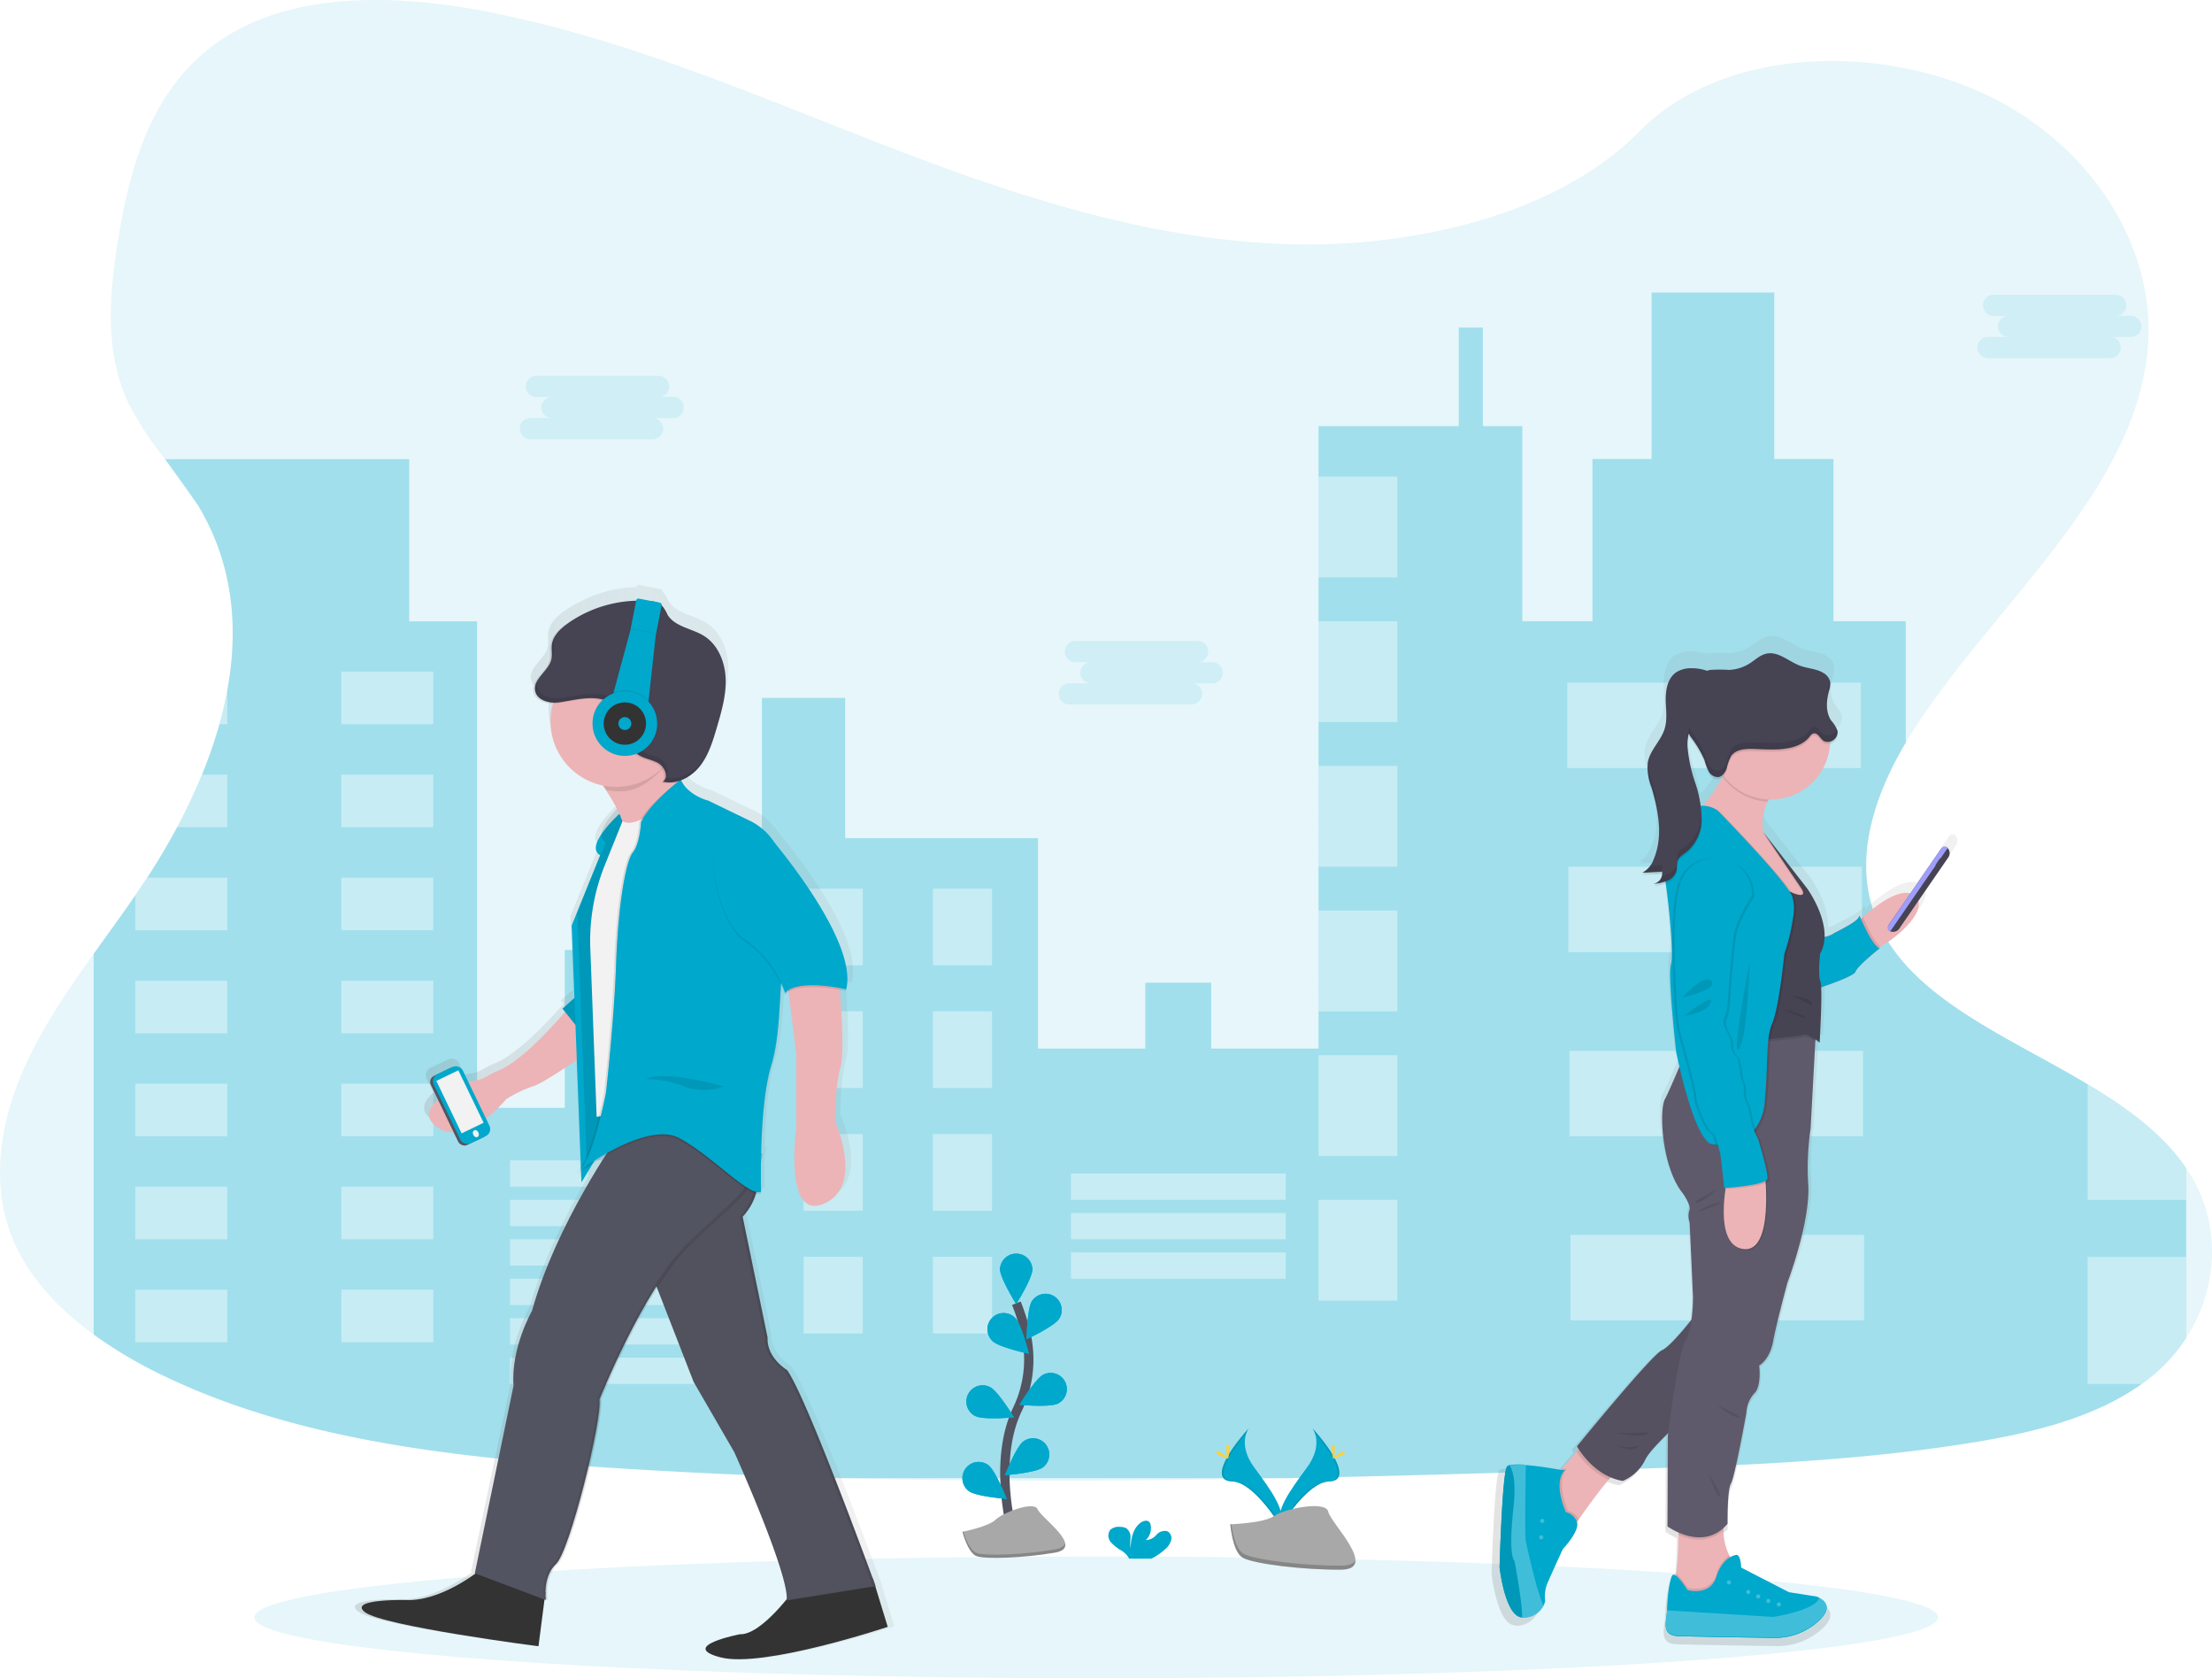<svg id="World_Wide_Opportunity" data-name="World Wide Opportunity" xmlns="http://www.w3.org/2000/svg" xmlns:xlink="http://www.w3.org/1999/xlink" width="474.764" height="360.115" viewBox="0 0 474.764 360.115">
  <defs>
    <linearGradient id="linear-gradient" x1="0.5" y1="1" x2="0.5" gradientUnits="objectBoundingBox">
      <stop offset="0" stop-color="gray" stop-opacity="0.251"/>
      <stop offset="0.54" stop-color="gray" stop-opacity="0.122"/>
      <stop offset="1" stop-color="gray" stop-opacity="0.102"/>
    </linearGradient>
    <linearGradient id="linear-gradient-2" x1="0" y1="0.5" x2="1" y2="0.5" xlink:href="#linear-gradient"/>
    <linearGradient id="linear-gradient-3" x1="0" y1="0.5" x2="1" y2="0.5" xlink:href="#linear-gradient"/>
    <linearGradient id="linear-gradient-4" x1="0" y1="0.506" x2="1" y2="0.506" xlink:href="#linear-gradient"/>
  </defs>
  <ellipse id="Ellipse_6" data-name="Ellipse 6" cx="180.669" cy="13.063" rx="180.669" ry="13.063" transform="translate(54.608 333.99)" fill="#00a8cc" opacity="0.1"/>
  <path id="Path_202" data-name="Path 202" d="M497.886,303.737a35.845,35.845,0,0,1-7.163,8.052c-.764.632-1.558,1.246-2.364,1.82-10.321,7.412-24.14,10.67-37.564,12.78-26.063,4.1-52.671,4.894-79.166,5.676-22.307.665-44.627,1.33-66.943,1.77-31.9.64-63.8.831-95.644,0q-26.113-.686-52.185-2.418c-32.25-2.206-65.331-6.1-93.4-19.715a96.341,96.341,0,0,1-14.671-8.684c-7.624-5.555-13.9-12.278-17.259-20.238-5.4-12.8-2.547-27.177,3.623-39.724,3.739-7.587,8.6-14.691,13.636-21.734,2.983-4.18,6.033-8.335,8.933-12.552.3-.416.6-.86.889-1.292.561-.831,1.118-1.662,1.662-2.493,2.277-3.5,4.433-7.117,6.411-10.8a122.256,122.256,0,0,0,5.339-11.309,98.624,98.624,0,0,0,3.739-10.8c.69-2.472,1.271-4.953,1.72-7.433,2.455-13.507,1.159-27.006-6.112-39.226-.071-.12-.145-.249-.22-.37l-.091-.145a114.463,114.463,0,0,0-6.964-9.731A70.3,70.3,0,0,1,56.3,103.288C51,92.165,52.148,79.659,54.076,67.78c2.572-15.788,7.358-32.823,22.178-42.666,15.394-10.246,37.248-9.726,56.356-6.062,29.69,5.68,57.108,17.592,84.792,28.34s56.668,20.579,87.106,21.63c26.878.935,58.226-6.045,76.063-24.2,17.326-17.629,49.9-18.971,73.378-8.31,22.4,10.159,36.891,31.664,35.8,53.136-1.587,31.273-31.726,55.259-49.708,82.623-.806,1.222-1.591,2.472-2.339,3.739-7.063,11.937-11.413,25.644-6.2,38.071,6.988,16.648,27.738,24.771,45.238,35.229,8.451,5.048,16.162,10.645,21.148,18.024.187.266.357.528.528.789C505.448,279.008,504.916,292.91,497.886,303.737Z" transform="translate(-28.668 -16.652)" fill="#00a8cc" opacity="0.1"/>
  <path id="Path_203" data-name="Path 203" d="M88.548,293.279c2.277-3.5,4.433-7.117,6.411-10.8a122.261,122.261,0,0,0,5.343-11.3,98.624,98.624,0,0,0,3.739-10.8c.69-2.472,1.271-4.953,1.72-7.433,2.456-13.507,1.159-27.006-6.112-39.226-.071-.12-.145-.249-.22-.37l-7.063-9.876H144.78v34.8h14.579v104.39h18.813V308.8h22.573v33.862h18.8V284.811h.939v-30.1h17.866v30.1h41.386v45.146h23.047V315.831H316.91v14.126h23.043V196.4h30.1V175.232h5.173V196.4h8.463v41.856H398.74v-34.8h12.7V167.72H437.77v35.732h12.7v34.8H465.99v26.055c-7.063,11.937-11.413,25.644-6.2,38.071,6.988,16.648,27.738,24.771,45.238,35.229,8.451,5.052,16.162,10.649,21.148,18.028v36.417a35.845,35.845,0,0,1-7.163,8.04c-.764.632-1.558,1.246-2.364,1.82-10.321,7.412-24.14,10.67-37.564,12.78-26.063,4.1-52.671,4.894-79.166,5.676-22.307.665-44.627,1.33-66.943,1.77H237.32q-26.113-.686-52.185-2.418c-32.25-2.206-65.331-6.1-93.4-19.715a96.341,96.341,0,0,1-14.671-8.684v-81.7c2.983-4.18,6.033-8.335,8.933-12.552Z" transform="translate(-56.954 -104.954)" fill="#00a8cc" opacity="0.3"/>
  <path id="Path_204" data-name="Path 204" d="M143.7,372.79v7.433H142C142.673,377.751,143.246,375.27,143.7,372.79Z" transform="translate(-94.912 -224.821)" fill="#fff" opacity="0.4"/>
  <rect id="Rectangle_460" data-name="Rectangle 460" width="19.752" height="11.289" transform="translate(92.998 155.402) rotate(180)" fill="#fff" opacity="0.4"/>
  <path id="Path_205" data-name="Path 205" d="M130.9,416.72V428H120.1a122.258,122.258,0,0,0,5.36-11.285Z" transform="translate(-82.112 -250.498)" fill="#fff" opacity="0.4"/>
  <rect id="Rectangle_461" data-name="Rectangle 461" width="19.752" height="11.289" transform="translate(92.998 177.506) rotate(180)" fill="#fff" opacity="0.4"/>
  <path id="Path_206" data-name="Path 206" d="M72.475,453.3h17.2v11.289H69.92V457.1Z" transform="translate(-40.881 -264.979)" fill="#fff" opacity="0.4"/>
  <rect id="Rectangle_462" data-name="Rectangle 462" width="19.752" height="11.289" transform="translate(92.998 199.61) rotate(180)" fill="#fff" opacity="0.4"/>
  <rect id="Rectangle_463" data-name="Rectangle 463" width="19.752" height="11.289" transform="translate(29.039 210.429)" fill="#fff" opacity="0.4"/>
  <rect id="Rectangle_464" data-name="Rectangle 464" width="19.752" height="11.289" transform="translate(92.998 221.714) rotate(180)" fill="#fff" opacity="0.4"/>
  <rect id="Rectangle_465" data-name="Rectangle 465" width="19.752" height="11.289" transform="translate(29.039 232.533)" fill="#fff" opacity="0.4"/>
  <rect id="Rectangle_466" data-name="Rectangle 466" width="19.752" height="11.289" transform="translate(92.998 243.817) rotate(180)" fill="#fff" opacity="0.4"/>
  <rect id="Rectangle_467" data-name="Rectangle 467" width="19.752" height="11.289" transform="translate(29.039 254.636)" fill="#fff" opacity="0.4"/>
  <rect id="Rectangle_468" data-name="Rectangle 468" width="19.752" height="11.289" transform="translate(92.998 265.921) rotate(180)" fill="#fff" opacity="0.4"/>
  <rect id="Rectangle_469" data-name="Rectangle 469" width="19.752" height="11.289" transform="translate(29.039 276.74)" fill="#fff" opacity="0.4"/>
  <rect id="Rectangle_470" data-name="Rectangle 470" width="19.752" height="11.289" transform="translate(92.998 288.025) rotate(180)" fill="#fff" opacity="0.4"/>
  <rect id="Rectangle_471" data-name="Rectangle 471" width="46.09" height="5.642" transform="translate(109.46 248.99)" fill="#fff" opacity="0.4"/>
  <rect id="Rectangle_472" data-name="Rectangle 472" width="46.09" height="5.642" transform="translate(109.46 257.457)" fill="#fff" opacity="0.4"/>
  <rect id="Rectangle_473" data-name="Rectangle 473" width="46.09" height="5.642" transform="translate(109.46 265.921)" fill="#fff" opacity="0.4"/>
  <rect id="Rectangle_474" data-name="Rectangle 474" width="46.09" height="5.642" transform="translate(229.854 251.815)" fill="#fff" opacity="0.4"/>
  <rect id="Rectangle_475" data-name="Rectangle 475" width="46.09" height="5.642" transform="translate(229.854 260.279)" fill="#fff" opacity="0.4"/>
  <rect id="Rectangle_476" data-name="Rectangle 476" width="46.09" height="5.642" transform="translate(229.854 268.742)" fill="#fff" opacity="0.4"/>
  <rect id="Rectangle_477" data-name="Rectangle 477" width="46.09" height="5.642" transform="translate(109.46 274.388)" fill="#fff" opacity="0.4"/>
  <rect id="Rectangle_478" data-name="Rectangle 478" width="46.09" height="5.642" transform="translate(109.46 282.852)" fill="#fff" opacity="0.4"/>
  <rect id="Rectangle_479" data-name="Rectangle 479" width="46.09" height="5.642" transform="translate(109.46 291.319)" fill="#fff" opacity="0.4"/>
  <rect id="Rectangle_480" data-name="Rectangle 480" width="12.697" height="16.461" transform="translate(172.476 190.677)" fill="#fff" opacity="0.4"/>
  <rect id="Rectangle_481" data-name="Rectangle 481" width="12.697" height="16.461" transform="translate(212.923 207.134) rotate(180)" fill="#fff" opacity="0.4"/>
  <rect id="Rectangle_482" data-name="Rectangle 482" width="12.697" height="16.461" transform="translate(172.476 217.01)" fill="#fff" opacity="0.4"/>
  <rect id="Rectangle_483" data-name="Rectangle 483" width="12.697" height="16.461" transform="translate(212.923 233.472) rotate(180)" fill="#fff" opacity="0.4"/>
  <rect id="Rectangle_484" data-name="Rectangle 484" width="12.697" height="16.461" transform="translate(172.476 243.348)" fill="#fff" opacity="0.4"/>
  <rect id="Rectangle_485" data-name="Rectangle 485" width="12.697" height="16.461" transform="translate(212.923 259.809) rotate(180)" fill="#fff" opacity="0.4"/>
  <rect id="Rectangle_486" data-name="Rectangle 486" width="12.697" height="16.461" transform="translate(172.476 269.685)" fill="#fff" opacity="0.4"/>
  <rect id="Rectangle_487" data-name="Rectangle 487" width="12.697" height="16.461" transform="translate(212.923 286.147) rotate(180)" fill="#fff" opacity="0.4"/>
  <rect id="Rectangle_488" data-name="Rectangle 488" width="16.931" height="21.634" transform="translate(282.995 102.262)" fill="#fff" opacity="0.4"/>
  <rect id="Rectangle_489" data-name="Rectangle 489" width="16.931" height="21.634" transform="translate(282.995 133.299)" fill="#fff" opacity="0.4"/>
  <rect id="Rectangle_490" data-name="Rectangle 490" width="16.931" height="21.634" transform="translate(282.995 164.339)" fill="#fff" opacity="0.4"/>
  <rect id="Rectangle_491" data-name="Rectangle 491" width="16.931" height="21.634" transform="translate(282.995 195.38)" fill="#fff" opacity="0.4"/>
  <rect id="Rectangle_492" data-name="Rectangle 492" width="16.931" height="21.634" transform="translate(282.995 226.417)" fill="#fff" opacity="0.4"/>
  <rect id="Rectangle_493" data-name="Rectangle 493" width="16.931" height="21.634" transform="translate(282.995 257.457)" fill="#fff" opacity="0.4"/>
  <rect id="Rectangle_494" data-name="Rectangle 494" width="63.02" height="18.339" transform="translate(336.376 146.469)" fill="#fff" opacity="0.4"/>
  <rect id="Rectangle_495" data-name="Rectangle 495" width="63.02" height="18.339" transform="translate(336.609 185.974)" fill="#fff" opacity="0.4"/>
  <rect id="Rectangle_496" data-name="Rectangle 496" width="63.02" height="18.339" transform="translate(336.845 225.478)" fill="#fff" opacity="0.4"/>
  <rect id="Rectangle_497" data-name="Rectangle 497" width="63.02" height="18.339" transform="translate(337.078 264.982)" fill="#fff" opacity="0.4"/>
  <path id="Path_207" data-name="Path 207" d="M131.08,277.49v.37c-.071-.121-.145-.249-.22-.37Z" transform="translate(-88.401 -169.116)" fill="#fff" opacity="0.4"/>
  <path id="Path_208" data-name="Path 208" d="M1128.248,594.655v6.789H1107.1v-24.8C1115.551,581.68,1123.262,587.276,1128.248,594.655Z" transform="translate(-659.03 -343.974)" fill="#fff" opacity="0.4"/>
  <path id="Path_209" data-name="Path 209" d="M1128.231,665.74v17.4a35.847,35.847,0,0,1-7.163,8.052c-.764.631-1.558,1.246-2.364,1.82H1107.07V665.74Z" transform="translate(-659.012 -396.055)" fill="#fff" opacity="0.4"/>
  <path id="Path_210" data-name="Path 210" d="M330.226,215.3h-3.237a2.264,2.264,0,0,0,0-4.529H300.777a2.264,2.264,0,0,0,0,4.529h3.237a2.269,2.269,0,0,0,0,4.533h-4.529a2.264,2.264,0,0,0,0,4.529h26.209a2.264,2.264,0,1,0,0-4.529h4.533a2.269,2.269,0,0,0,0-4.533Z" transform="translate(-185.641 -130.117)" fill="#00a8cc" opacity="0.1"/>
  <path id="Path_211" data-name="Path 211" d="M608.664,352.259h-3.237a2.264,2.264,0,1,0,0-4.529H579.215a2.264,2.264,0,0,0,0,4.529h3.228a2.269,2.269,0,0,0,0,4.533h-4.529a2.264,2.264,0,0,0,0,4.529h26.217a2.264,2.264,0,0,0,0-4.529h4.533a2.269,2.269,0,0,0,0-4.533Z" transform="translate(-348.388 -210.173)" fill="#00a8cc" opacity="0.1"/>
  <path id="Path_212" data-name="Path 212" d="M1083.077,173.419h-3.237a2.264,2.264,0,1,0,0-4.529h-26.213a2.264,2.264,0,1,0,0,4.529h3.237a2.264,2.264,0,1,0,0,4.529h-4.529a2.269,2.269,0,0,0,0,4.533h26.209a2.269,2.269,0,1,0,0-4.533h4.533a2.264,2.264,0,1,0,0-4.529Z" transform="translate(-625.75 -105.638)" fill="#00a8cc" opacity="0.1"/>
  <path id="Path_213" data-name="Path 213" d="M898.749,387.954l.025-.037-.1-.066-.2-.137a.14.14,0,0,1,.037.033.831.831,0,0,0-1.093.233l-.125.17h0l-5.817,8.351-1.018,1.467c-3.058-.922-8.027,2.958-10.549,5.181l-.44.395c-.2-.449-.316-.731-.316-.731-.125,1.363-4.948,3.411-6.074,4.155a4.131,4.131,0,0,1-1.662.565c.158-5.2-3.856-10.665-3.856-10.665l-9.81-12.5a11.028,11.028,0,0,1,1-6.627c.079-.162.166-.324.258-.486h.469a13.735,13.735,0,0,0,2.389-.212,13.083,13.083,0,0,0,10.773-12.061,2.138,2.138,0,0,0,1.687-2.227,1.661,1.661,0,0,0,0-.607h0a2.245,2.245,0,0,0-.112-.37h0a11.22,11.22,0,0,0-1.309-1.932,5.955,5.955,0,0,1-.935-3.178,12.554,12.554,0,0,1,.457-2.908,4.988,4.988,0,0,0,.278-1.762v-.121a2.548,2.548,0,0,0-.021-.47,2.227,2.227,0,0,0-.079-.328h0a3.121,3.121,0,0,0-1.313-1.6c-1.554-1.014-3.544-1.03-5.289-1.662-2.534-.927-4.824-3.216-7.479-2.663-1.446.3-2.555,1.408-3.806,2.19a9.2,9.2,0,0,1-4.591,1.4,30.64,30.64,0,0,0-4.1,0,4.276,4.276,0,0,0-.711.191,10.566,10.566,0,0,0-3.557-.561,5.987,5.987,0,0,0-3.357.927c-1.82,1.267-2.3,3.739-2.277,5.937a.222.222,0,0,0,0,.054v.416c0,1.055.1,2.127.125,3.183a9.689,9.689,0,0,1-.416,2.908c-.831,2.609-3.237,4.6-3.719,7.308a6.188,6.188,0,0,0-.083,1.413,14.837,14.837,0,0,0,.91,4.545,33.934,33.934,0,0,1,1.687,9.506,15.683,15.683,0,0,1-1.159,5.763,8.568,8.568,0,0,1-.831,1.525c-.108.15-.22.3-.341.44l-.046.054c-.1.121-.216.233-.328.341l-.091.087a4.085,4.085,0,0,1-.337.266l-.112.083a3.548,3.548,0,0,1-.49.278l.831-.05a3.959,3.959,0,0,1-.831.532l4.412-.258a.846.846,0,0,1,.021.145,2.232,2.232,0,0,1-.062.324,2.645,2.645,0,0,1-.108.3.393.393,0,0,1,0,.042,2.54,2.54,0,0,1-.341.553l-.037.042a2.364,2.364,0,0,1-.22.237h0a2.2,2.2,0,0,1-.241.187l-.054.042a2.562,2.562,0,0,1-.274.154h0a2.334,2.334,0,0,1-.283.108l-.075.021a1.83,1.83,0,0,1-.307.058l.416-.046c.278-.033.557-.071.831-.116h.083a2.223,2.223,0,0,1-1.33.661,12.174,12.174,0,0,0,2.8-.553c.573,3.86,1.849,15.622,1.147,17.8-.752,2.314,1.167,19.283,1.167,19.283s.262,1.3.719,3.241c-1.18,2.788-2.526,5.871-3.2,7.109-1.354,2.493-.69,15.148,3.989,20.774,0,0,1.936,2.73,1.425,3.739a4.371,4.371,0,0,0,.087,2.734l.74,16.387a42.362,42.362,0,0,1-.345,5.007c-1.99,2.472-5.069,6.074-6.515,6.648-2.239.91-18.942,21.19-18.942,21.19s.133.245.395.644l-.469.544-3.2,3.714-.254.295c-.6-.112-4.6-.831-7.786-1.072l-.312-.021v-.054a11.8,11.8,0,0,0-3.357.087h-.025a1.094,1.094,0,0,0-.553.291c-1.084,1.325-1.662,22.187-1.662,22.187s1.155,10.42,4.745,11.019a2.078,2.078,0,0,0,.582.112h0a1.6,1.6,0,0,0,.2,0,4.933,4.933,0,0,0,4.275-2.68,4.352,4.352,0,0,0,.357-.964,7.739,7.739,0,0,1,.71-4.425c1.126-2.564,3.216-7.038,3.216-7.038s3.818-4.018,3.137-5.966l.366-.528c1.438-2.044,4.333-6.083,6.677-8.779l.457-.519a11.571,11.571,0,0,0,2.663.773s3.59-1.4,4.927-4.57c.569-1.338,2.8-3.706,5.169-5.991-.05.391-.075.611-.075.611L836.5,537.3a14.016,14.016,0,0,0,2.456,1.35v.5a64.3,64.3,0,0,1-.511,8.5l-.075.44c-.3-.212-.548-.283-.715-.116-.735.744-1.193,5.505-1.246,7.7v.125h0c-.05.906-.291,1.986-.291,2.95-.025,1.4.416,2.58,2.68,2.68,2.813.116,14.912.3,21.389.415a14.367,14.367,0,0,0,9.556-3.386c1.188-1.018,2.1-2.148,2.127-3.216.058-.831-.386-1.608-1.625-2.289a.491.491,0,0,1-.025.083c-.162-.087-.337-.174-.528-.258l-6.232-.976L852.863,546.4s-.062-3.274-1.334-2.73a3.535,3.535,0,0,0-1.076.415c-.062-.125-.129-.249-.191-.382a12.27,12.27,0,0,1-1.309-5.526,3.793,3.793,0,0,1,.025-.528,9.535,9.535,0,0,0,.881-.9s-.083-7.45.748-8.858,3.428-15.647,3.428-15.647a6.766,6.766,0,0,1,1.753-4.221c1.67-1.575,1.084-6.124,1.084-6.124s2.335-1.246,3.087-5.3,3.174-12.913,3.174-12.913,5.011-13.079,4.678-21.356a60.916,60.916,0,0,1,.5-12.581l1.043-19.233v-.3c.416.32.694.573.694.573v-.208l.241.208s.532-8.725.353-12.186c2.908-.993,7.371-2.626,7.62-3.457.378-1.246,5.4-5.152,5.4-5.152a.924.924,0,0,1-.3-.116c.158-.071.32-.158.494-.249,3.282-1.762,9.386-6.9,8.359-10.046l6.673-9.6a1.633,1.633,0,0,0-.137-2.036Zm-54.362-9.332a3.831,3.831,0,0,0-.486.037,36.9,36.9,0,0,0-1.246-5.056,33.569,33.569,0,0,1-1.728-7.923v-.353a9.527,9.527,0,0,1,.278-2.115c.158.3.337.586.519.86a24.449,24.449,0,0,1,2.971,4.961,13.7,13.7,0,0,0,.931,2.493,2.333,2.333,0,0,0,2.19,1.267,1.72,1.72,0,0,0,.831-.378A35.091,35.091,0,0,1,844.387,378.622Z" transform="translate(-479.039 -208.615)" fill="url(#linear-gradient)"/>
  <path id="Path_214" data-name="Path 214" d="M992.694,489.3a4.386,4.386,0,0,1-1.575.6c-2.077.058-3.739-5.505-3.739-5.505s.586-.594,1.516-1.425c2.755-2.447,8.538-6.972,11.247-4.441C1003.172,481.369,996.234,487.389,992.694,489.3Z" transform="translate(-589.051 -286.193)" fill="#ecb4b6"/>
  <path id="Path_215" data-name="Path 215" d="M906.144,808.442l-7.583,8.185s-7.018.079-5.642-3.793a14.784,14.784,0,0,0,.582-2.572,63.074,63.074,0,0,0,.495-8.31c0-1.816-.029-3.087-.029-3.087s11.048-4.84,9.918.2a9.4,9.4,0,0,0-.233,1.957,12.021,12.021,0,0,0,1.246,5.38A12.316,12.316,0,0,0,906.144,808.442Z" transform="translate(-533.733 -472.645)" fill="#ecb4b6"/>
  <path id="Path_216" data-name="Path 216" d="M906.144,821.967l-7.583,8.185s-7.018.079-5.642-3.793a14.784,14.784,0,0,0,.582-2.572,16.141,16.141,0,0,1,2.443,3.058s4.836,1.413,6.166-2.821a7.212,7.212,0,0,1,2.813-4.113A12.321,12.321,0,0,0,906.144,821.967Z" transform="translate(-533.733 -486.17)" opacity="0.1"/>
  <path id="Path_217" data-name="Path 217" d="M921.631,834.151a13.806,13.806,0,0,1-9.236,3.324c-6.253-.091-17.94-.274-20.654-.386-3.631-.158-2.427-3.257-2.31-5.4v-.216c.042-2.136.486-6.772,1.2-7.479s3.2,3.224,3.2,3.224,4.836,1.413,6.166-2.821,4.047-4.67,4.047-4.67c1.246-.532,1.292,2.659,1.292,2.659l10.242,5.285,6.008.947c.2.087.37.179.536.266C924.817,830.387,923.621,832.431,921.631,834.151Z" transform="translate(-531.632 -486.027)" fill="#00a8cc"/>
  <circle id="Ellipse_7" data-name="Ellipse 7" cx="0.445" cy="0.445" r="0.445" transform="translate(370.628 339.1)" fill="#fff" opacity="0.25"/>
  <circle id="Ellipse_8" data-name="Ellipse 8" cx="0.445" cy="0.445" r="0.445" transform="translate(374.783 341.157)" fill="#fff" opacity="0.25"/>
  <circle id="Ellipse_9" data-name="Ellipse 9" cx="0.445" cy="0.445" r="0.445" transform="translate(376.923 342.116)" fill="#fff" opacity="0.25"/>
  <circle id="Ellipse_10" data-name="Ellipse 10" cx="0.445" cy="0.445" r="0.445" transform="translate(381.356 343.82)" fill="#fff" opacity="0.25"/>
  <circle id="Ellipse_11" data-name="Ellipse 11" cx="0.445" cy="0.445" r="0.445" transform="translate(379.1 343.093)" fill="#fff" opacity="0.25"/>
  <path id="Path_218" data-name="Path 218" d="M921.631,847.148a13.806,13.806,0,0,1-9.236,3.324c-6.253-.091-17.94-.274-20.654-.386-3.631-.158-2.427-3.257-2.31-5.4l22.793,1.413s9.336-1.417,9.893-4.2C924.817,843.383,923.621,845.427,921.631,847.148Z" transform="translate(-531.632 -499.023)" fill="#00a8cc"/>
  <path id="Path_219" data-name="Path 219" d="M921.631,846.887a13.8,13.8,0,0,1-9.236,3.3c-6.253-.091-17.94-.27-20.654-.386-3.631-.158-2.427-3.257-2.31-5.4l22.793,1.408s9.336-1.417,9.893-4.2C924.817,843.122,923.621,845.167,921.631,846.887Z" transform="translate(-531.632 -498.854)" fill="#fff" opacity="0.25"/>
  <path id="Path_220" data-name="Path 220" d="M842.906,767.8a15.792,15.792,0,0,0-2.289,2.289c-2.26,2.63-5.056,6.565-6.444,8.555l-.864,1.246-3.025-.449s-3.266-4.986-3.224-5.119,2.58-5.484,2.58-5.484l.985-1.151,3.1-3.623,1.4-1.637S845.648,765.824,842.906,767.8Z" transform="translate(-495.341 -452.572)" fill="#ecb4b6"/>
  <path id="Path_221" data-name="Path 221" d="M834.172,786.046l-.864,1.246-3.025-.449s-3.266-4.986-3.224-5.119,2.58-5.484,2.58-5.484l.985-1.151.324.058h.764c-2.7,2.821.2,9.033.2,9.033A3.325,3.325,0,0,1,834.172,786.046Z" transform="translate(-495.341 -459.972)" opacity="0.1"/>
  <path id="Path_222" data-name="Path 222" d="M817.3,791.225s-2.019,4.354-3.108,6.855a7.6,7.6,0,0,0-.686,4.317,4.151,4.151,0,0,1-.345.935,4.757,4.757,0,0,1-4.13,2.613,1.023,1.023,0,0,1-.2,0c-3.66-.1-4.832-10.769-4.832-10.769s.561-20.321,1.612-21.605a.985.985,0,0,1,.532-.283,11.278,11.278,0,0,1,3.237-.087c3.324.237,7.6,1.055,7.6,1.055h.764c-2.7,2.821.2,9.033.2,9.033a3.341,3.341,0,0,1,2.3,1.936C821.259,787.041,817.3,791.225,817.3,791.225Z" transform="translate(-481.863 -458.823)" fill="#00a8cc"/>
  <circle id="Ellipse_12" data-name="Ellipse 12" cx="0.445" cy="0.445" r="0.445" transform="translate(330.563 325.913)" fill="#fff" opacity="0.25"/>
  <circle id="Ellipse_13" data-name="Ellipse 13" cx="0.445" cy="0.445" r="0.445" transform="translate(330.343 329.432)" fill="#fff" opacity="0.25"/>
  <path id="Path_223" data-name="Path 223" d="M812.479,803.152a4.79,4.79,0,0,1-4.13,2.613h-.17C804.5,805.67,803.33,795,803.33,795s.565-20.321,1.612-21.605a1,1,0,0,1,.532-.282,11.309,11.309,0,0,1,3.241-.087c-.062,3.648-.233,15.2,0,16.345S811.016,800.078,812.479,803.152Z" transform="translate(-481.471 -458.718)" fill="#00a8cc"/>
  <path id="Path_224" data-name="Path 224" d="M813.1,803.332a4.753,4.753,0,0,1-4.13,2.613,1.022,1.022,0,0,1-.2,0c-3.677-.1-4.845-10.769-4.845-10.769s.565-20.321,1.612-21.605a1,1,0,0,1,.532-.283,11.3,11.3,0,0,1,3.241-.087c-.062,3.648-.237,15.2,0,16.345S811.633,800.258,813.1,803.332Z" transform="translate(-481.822 -458.823)" fill="#fff" opacity="0.25"/>
  <path id="Path_225" data-name="Path 225" d="M808.179,806c-3.677-.1-4.849-10.769-4.849-10.769s.565-20.321,1.612-21.605a1,1,0,0,1,.532-.282c.773,1.147,1.45,3.685.831,9.274-1.147,10.586.237,11.251.237,11.251S808.241,802.839,808.179,806Z" transform="translate(-481.471 -458.949)" fill="#00a8cc"/>
  <path id="Path_226" data-name="Path 226" d="M808.059,805.985c-3.689-.1-4.849-10.778-4.849-10.778s.565-20.321,1.612-21.605a1,1,0,0,1,.532-.283c.773,1.147,1.446,3.685.831,9.274-1.147,10.587.237,11.251.237,11.251S808.142,802.828,808.059,805.985Z" transform="translate(-481.401 -458.937)" opacity="0.1"/>
  <path id="Path_227" data-name="Path 227" d="M992.694,496.6a4.387,4.387,0,0,1-1.575.6c-2.077.058-3.739-5.505-3.739-5.505s.586-.594,1.516-1.425C989.541,491.791,991.4,495.85,992.694,496.6Z" transform="translate(-589.051 -293.49)" opacity="0.1"/>
  <path id="Path_228" data-name="Path 228" d="M965.614,494.138a5.181,5.181,0,0,0,2.784-.607c1.089-.727,5.746-2.721,5.867-4.051,0,0,2.784,6.772,4.354,7.013,0,0-4.836,3.814-5.2,5.023s-9.8,4.155-9.8,4.155Z" transform="translate(-575.163 -293.028)" fill="#ff748e"/>
  <path id="Path_229" data-name="Path 229" d="M965.614,494.138a5.181,5.181,0,0,0,2.784-.607c1.089-.727,5.746-2.721,5.867-4.051,0,0,2.784,6.772,4.354,7.013,0,0-4.836,3.814-5.2,5.023s-9.8,4.155-9.8,4.155Z" transform="translate(-575.163 -293.028)" fill="#00a8cc"/>
  <path id="Path_230" data-name="Path 230" d="M852.282,767.814a15.8,15.8,0,0,0-2.289,2.289,16.326,16.326,0,0,1-6.893-6.016l1.4-1.637S855.024,765.836,852.282,767.814Z" transform="translate(-504.717 -452.584)" opacity="0.1"/>
  <path id="Path_231" data-name="Path 231" d="M869.658,692.76s-5.916,7.894-8.077,8.792S843.3,722.2,843.3,722.2s3.457,6.394,9.847,7.421a9.409,9.409,0,0,0,4.757-4.433c1.288-3.062,11.447-11.7,11.447-11.7Z" transform="translate(-504.834 -411.849)" fill="#5e5a6b"/>
  <path id="Path_232" data-name="Path 232" d="M869.658,692.76s-5.916,7.894-8.077,8.792S843.3,722.2,843.3,722.2s3.457,6.394,9.847,7.421a9.409,9.409,0,0,0,4.757-4.433c1.288-3.062,11.447-11.7,11.447-11.7Z" transform="translate(-504.834 -411.849)" opacity="0.1"/>
  <path id="Path_233" data-name="Path 233" d="M863.6,756.434a25.588,25.588,0,0,0,5.4,0C872.192,756.13,869.77,758.067,863.6,756.434Z" transform="translate(-516.7 -449.048)" opacity="0.1"/>
  <path id="Path_234" data-name="Path 234" d="M860.11,761.43s4.234,2.418,5.867,1.209S864.4,763.807,860.11,761.43Z" transform="translate(-514.66 -451.987)" opacity="0.1"/>
  <path id="Path_235" data-name="Path 235" d="M905.592,799.121a9.4,9.4,0,0,0-.229,1.936c-3.27,2.967-7.2,2.052-9.664.968,0-1.816-.029-3.087-.029-3.087S906.722,794.081,905.592,799.121Z" transform="translate(-535.445 -472.681)" opacity="0.1"/>
  <path id="Path_236" data-name="Path 236" d="M920.291,548.22l-.12,2.231-1.01,18.738a57.44,57.44,0,0,0-.486,12.257c.345,8.065-4.5,20.807-4.5,20.807s-2.339,8.634-3.066,12.585-2.983,5.16-2.983,5.16.565,4.437-1.047,5.966a6.616,6.616,0,0,0-1.691,4.113s-2.493,13.873-3.324,15.244-.727,8.63-.727,8.63c-5.243,6.211-12.9.565-12.9.565l.079-19.436s2.181-17.9,3.793-20.4,1.612-9.357,1.612-9.357l-.719-15.967a4.313,4.313,0,0,1-.079-2.663c.494-.968-1.379-3.619-1.379-3.619-4.516-5.484-5.16-17.824-3.852-20.246s5.231-12.095,5.231-12.095l5.4-3.149,9.751.291Z" transform="translate(-530.546 -326.988)" fill="#5e5a6b"/>
  <path id="Path_237" data-name="Path 237" d="M911.5,777.88s1.276,4.417,2.3,4.9S911.5,777.88,911.5,777.88Z" transform="translate(-544.698 -461.603)" opacity="0.1"/>
  <path id="Path_238" data-name="Path 238" d="M915.72,742.5s3.324,2.609,4.691,2.6S915.72,742.5,915.72,742.5Z" transform="translate(-547.165 -440.922)" opacity="0.1"/>
  <path id="Path_239" data-name="Path 239" d="M927.208,435.636v5.322l-3.515-1.512-3.5-1.512-7.62-7.5s-6.029-3.918-9.257-7.479c-1.845-2.036-2.775-3.96-1.147-4.986a10.179,10.179,0,0,0,2.107-1.849,34.7,34.7,0,0,0,4.209-6.207l.15-.27c1.571-2.883,2.605-5.343,2.605-5.343a32.184,32.184,0,0,1,7.267,3.424c.228.158.445.324.652.494,1.587,1.3,2.372,2.8.914,4.309a11.247,11.247,0,0,0-1.043,1.246h0a9.437,9.437,0,0,0-.644,1.018c-.087.158-.17.316-.249.469a10.847,10.847,0,0,0-.968,6.461Z" transform="translate(-538.752 -243.239)" fill="#ecb4b6"/>
  <path id="Path_240" data-name="Path 240" d="M930.138,412.537a11.234,11.234,0,0,0-1.043,1.246h0a9.412,9.412,0,0,0-.644,1.018c-.087.158-.17.316-.249.469a12.672,12.672,0,0,1-9.5-5.135,2.118,2.118,0,0,1-.15-.212l.15-.27c1.571-2.883,2.605-5.343,2.605-5.343a32.185,32.185,0,0,1,7.267,3.424c.228.158.445.324.652.494C930.811,409.529,931.617,411.033,930.138,412.537Z" transform="translate(-548.819 -243.245)" opacity="0.1"/>
  <path id="Path_241" data-name="Path 241" d="M938.33,381.143a12.681,12.681,0,0,1-12.7,12.7h-.469a12.7,12.7,0,1,1,13.092-14.093A12.933,12.933,0,0,1,938.33,381.143Z" transform="translate(-545.532 -222.284)" fill="#ecb4b6"/>
  <path id="Path_242" data-name="Path 242" d="M940.928,458.015s6.4,3.611,4.757.565l-8.347-12.34h0l9.477,12.178s6.049,8.31,2.742,14.031c0,0-.486,4.761.079,5.887s-.162,13.15-.162,13.15-2.256-2.077-3.465-1.7-9.76,1.13-9.76,1.13Z" transform="translate(-559.165 -267.753)" opacity="0.1"/>
  <path id="Path_243" data-name="Path 243" d="M949.249,548.617l-.12,2.231c-.764-.557-1.832-1.18-2.539-.943-1.209.415-9.76,1.13-9.76,1.13l.395-2.775Z" transform="translate(-559.504 -327.386)" opacity="0.1"/>
  <path id="Path_244" data-name="Path 244" d="M941.508,458.015s6.4,3.611,4.757.565l-8.347-12.34h0l9.477,12.178s6.049,8.31,2.742,14.031c0,0-.482,4.761.079,5.887s-.158,13.15-.158,13.15-2.26-2.077-3.469-1.7-9.76,1.13-9.76,1.13Z" transform="translate(-559.504 -267.753)" fill="#464353"/>
  <path id="Path_245" data-name="Path 245" d="M917.51,456.661a44.112,44.112,0,0,1-1.969,8.488s-1.126,11.455-2.58,14.845-.806,8.065-1.612,16.694a10.928,10.928,0,0,1-2.642,6.681,9.862,9.862,0,0,1-7.894,2.717,5.239,5.239,0,0,1-.594-.046c-4.034-.415-7.894-19.839-7.894-19.839s-1.853-16.532-1.13-18.792-.723-15.161-1.209-17.986c-.307-1.787.619-4.712,1.334-6.61.416-1.1.764-1.857.764-1.857s1.371-4.354,3.627-6.61a3.324,3.324,0,0,1,2.393-1.005,5.942,5.942,0,0,1,2.987.935l.1.071s14.679,15,16.05,18.468A8.961,8.961,0,0,1,917.51,456.661Z" transform="translate(-532.087 -260.213)" opacity="0.1"/>
  <path id="Path_246" data-name="Path 246" d="M916.362,456.081a44.109,44.109,0,0,1-1.969,8.488s-1.13,11.455-2.58,14.841-.831,8.065-1.612,16.694a10.93,10.93,0,0,1-2.642,6.685,9.867,9.867,0,0,1-7.894,2.717l-.59-.046c-4.034-.415-7.894-19.839-7.894-19.839s-1.853-16.536-1.126-18.792-.727-15.161-1.209-17.986c-.307-1.787.615-4.712,1.334-6.614.416-1.1.76-1.853.76-1.853s1.371-4.354,3.631-6.615a3.324,3.324,0,0,1,2.389-1,5.963,5.963,0,0,1,2.992.935l.1.066s14.679,15,16.046,18.468A9.157,9.157,0,0,1,916.362,456.081Z" transform="translate(-531.42 -259.874)" fill="#00a8cc"/>
  <path id="Path_247" data-name="Path 247" d="M909.059,631s-3.324,2.962-4.479,2.842S909.059,631,909.059,631Z" transform="translate(-540.562 -375.749)" opacity="0.1"/>
  <path id="Path_248" data-name="Path 248" d="M911.044,637.774a44.069,44.069,0,0,1-4.57,1.87C905.41,639.884,909.689,637.354,911.044,637.774Z" transform="translate(-541.662 -379.681)" opacity="0.1"/>
  <path id="Path_249" data-name="Path 249" d="M950.37,530.574s5.2.058,5.987,1.691S952.065,529.909,950.37,530.574Z" transform="translate(-567.418 -317.004)" opacity="0.1"/>
  <path id="Path_250" data-name="Path 250" d="M948.62,537.52s3.993.831,5.2,1.816S948.62,537.52,948.62,537.52Z" transform="translate(-566.396 -321.108)" opacity="0.1"/>
  <path id="Path_251" data-name="Path 251" d="M928.639,513.79s-.482,16.391-2.269,18.51S928.639,513.79,928.639,513.79Z" transform="translate(-553.124 -307.237)" opacity="0.1"/>
  <path id="Path_252" data-name="Path 252" d="M920.527,623.79s-3.324,14.455,3.361,15.373,4.624-16.453,4.624-16.453Z" transform="translate(-549.492 -370.903)" opacity="0.1"/>
  <path id="Path_253" data-name="Path 253" d="M919.947,623.2s-3.324,14.459,3.357,15.373,4.629-16.453,4.629-16.453Z" transform="translate(-549.152 -370.558)" fill="#ecb4b6"/>
  <path id="Path_254" data-name="Path 254" d="M911.489,468.021c-.345-8.688-12.5-10.483-15.34-2.264-.021.054-.037.108-.058.166-1.853,5.563-1.047,19.652-1.047,19.652s.241,9.461,1.13,12.606,3.386,12.178,3.386,13.632,2.318,7.018,3.295,7.421,1.471,3.548,1.708,4.113.968,7.894.968,7.894,9.112-.565,9.274-2.015-2.015-8.542-2.015-8.542a16.426,16.426,0,0,1-1.811-5.243c-.2-2.335-1.5-3.386-1.246-4.986s-.727-2.422-.727-3.469a25.93,25.93,0,0,0-.723-3.872s-1.533-1.209-1.292-2.659-2.177-4.354-1.533-5.4a10.914,10.914,0,0,0,.806-3.627s.806-11.634,1.371-14.762,3.872-8.222,3.872-8.222S911.5,468.278,911.489,468.021Z" transform="translate(-534.978 -276.064)" opacity="0.1"/>
  <path id="Path_255" data-name="Path 255" d="M909.775,518.62a9.867,9.867,0,0,1-7.894,2.717c-.287-1.1-.711-2.451-1.33-2.709-.976-.416-3.295-5.966-3.295-7.416s-2.493-10.487-3.386-13.632-1.13-12.606-1.13-12.606-.831-14.089,1.034-19.665a.54.54,0,0,1,.054-.17c2.838-8.218,14.995-6.419,15.34,2.268v.416s-3.324,5.081-3.868,8.227-1.375,14.758-1.375,14.758a10.935,10.935,0,0,1-.806,3.631c-.644,1.047,1.774,3.951,1.533,5.4s1.288,2.659,1.288,2.659a25.68,25.68,0,0,1,.727,3.872c0,1.051.968,1.853.727,3.469s1.051,2.659,1.246,4.986A13.029,13.029,0,0,0,909.775,518.62Z" transform="translate(-533.625 -275.704)" opacity="0.1"/>
  <path id="Path_256" data-name="Path 256" d="M910.325,467.437c-.345-8.688-12.5-10.487-15.336-2.269a.69.69,0,0,1-.058.17c-1.853,5.563-1.047,19.652-1.047,19.652s.241,9.461,1.126,12.606,3.39,12.186,3.39,13.632,2.314,7.013,3.295,7.416,1.471,3.552,1.708,4.113.964,7.894.964,7.894,9.116-.565,9.274-2.019-2.015-8.547-2.015-8.547a16.535,16.535,0,0,1-1.812-5.243c-.208-2.335-1.5-3.386-1.246-4.986s-.727-2.422-.727-3.469a25.79,25.79,0,0,0-.727-3.872s-1.533-1.209-1.288-2.659-2.181-4.358-1.533-5.4a10.786,10.786,0,0,0,.806-3.627s.806-11.634,1.371-14.762,3.872-8.227,3.872-8.227S910.338,467.695,910.325,467.437Z" transform="translate(-534.3 -275.721)" fill="#00a8cc"/>
  <path id="Path_257" data-name="Path 257" d="M897.67,526.356c.241-.241,4.84-5.322,6.29-3.507S897.67,526.356,897.67,526.356Z" transform="translate(-536.614 -312.305)" opacity="0.1"/>
  <path id="Path_258" data-name="Path 258" d="M898.69,536.375c.179-.179,4.6-.361,5.684-2.842S898.69,536.375,898.69,536.375Z" transform="translate(-537.211 -318.393)" opacity="0.1"/>
  <g id="Group_7" data-name="Group 7" transform="translate(355.523 151.351)" opacity="0.1">
    <path id="Path_259" data-name="Path 259" d="M885.278,431.253a1.223,1.223,0,0,1,.241.436,1.891,1.891,0,0,0-.241-1.662c-.216-.249-.532-.395-.727-.656,0-.021-.025-.046-.042-.071a1.247,1.247,0,0,0,.042,1.28C884.746,430.837,885.062,430.987,885.278,431.253Z" transform="translate(-884.353 -409.203)"/>
    <path id="Path_260" data-name="Path 260" d="M900.723,387.287c0-.461.021-.918,0-1.371-.087-1.662-.391-3.324-.461-4.986-.1,2.019.353,4.155.461,6.195Z" transform="translate(-893.644 -380.93)"/>
  </g>
  <path id="Path_261" data-name="Path 261" d="M1004.153,471.982l.249.174a1,1,0,0,1-.258-1.392l11.218-16.27a1,1,0,0,1,1.388-.253l-.245-.174a1.6,1.6,0,0,1,.415,2.231l-10.52,15.273a1.6,1.6,0,0,1-2.248.411Z" transform="translate(-598.748 -272.326)" fill="#464353"/>
  <path id="Path_262" data-name="Path 262" d="M.723,0h.324V21.755H.723A.723.723,0,0,1,0,21.032V.74A.723.723,0,0,1,.723,0Z" transform="translate(417.193 181.33) rotate(34.56)" fill="#9f9eff"/>
  <rect id="Rectangle_498" data-name="Rectangle 498" width="0.204" height="1.774" rx="0.102" transform="translate(416.385 184.172) rotate(34.56)" fill="#464353"/>
  <path id="Path_263" data-name="Path 263" d="M918.944,371.821a7.006,7.006,0,0,0-1.379-2.244c-1.221-1.841-1.03-4.275-.461-6.411a4.569,4.569,0,0,0,.262-1.82,2.879,2.879,0,0,0-1.346-1.886c-1.5-.985-3.424-1-5.106-1.62-2.447-.906-4.662-3.137-7.213-2.6-1.4.295-2.468,1.375-3.673,2.136a8.854,8.854,0,0,1-4.437,1.359,29.924,29.924,0,0,0-3.955,0,3.988,3.988,0,0,0-.686.187,10.3,10.3,0,0,0-3.436-.548,5.775,5.775,0,0,0-3.241.906c-1.757,1.247-2.227,3.636-2.2,5.784s.391,4.363-.27,6.407c-.831,2.547-3.124,4.487-3.59,7.121a11.7,11.7,0,0,0,.8,5.339c1.512,4.986,2.514,10.52.507,15.344a5.415,5.415,0,0,1-2.493,2.991l4.263-.253a2.318,2.318,0,0,1-1.944,2.642,9.9,9.9,0,0,0,3.129-.719,3.324,3.324,0,0,0,1.974-2.385,12.626,12.626,0,0,1,.12-1.737c.278-.96,1.247-1.487,2.057-2.1a9.158,9.158,0,0,0,3.145-6.988,25.053,25.053,0,0,0-1.367-7.765,32.434,32.434,0,0,1-1.662-7.72,10.14,10.14,0,0,1,.266-2.871,9.177,9.177,0,0,0,.5.831,23.741,23.741,0,0,1,2.867,4.832,14.017,14.017,0,0,0,.9,2.439,2.261,2.261,0,0,0,2.115,1.246c.868-.12,1.5-1.059,1.787-1.94a9.431,9.431,0,0,1,.943-2.593c1.014-1.421,3.041-1.55,4.786-1.5,3.677.116,8.75.673,11.634-2.152.548-.536.831-1.354,1.662-1.155.765.179,1.192,1.425,2.011,1.7A2.127,2.127,0,0,0,918.944,371.821Z" transform="translate(-524.55 -214.515)" opacity="0.1"/>
  <path id="Path_264" data-name="Path 264" d="M918.944,370.691a6.961,6.961,0,0,0-1.379-2.244c-1.221-1.845-1.03-4.279-.461-6.411a4.568,4.568,0,0,0,.262-1.82,2.879,2.879,0,0,0-1.346-1.886c-1.5-.985-3.424-1-5.106-1.62-2.447-.906-4.662-3.137-7.213-2.6-1.4.3-2.468,1.375-3.673,2.136a8.9,8.9,0,0,1-4.437,1.359,29.924,29.924,0,0,0-3.955,0,3.991,3.991,0,0,0-.686.187,10.3,10.3,0,0,0-3.436-.548,5.817,5.817,0,0,0-3.241.9c-1.757,1.246-2.227,3.64-2.2,5.788s.391,4.363-.27,6.407c-.831,2.547-3.124,4.487-3.59,7.121a11.7,11.7,0,0,0,.8,5.339c1.512,4.986,2.514,10.52.507,15.34a5.41,5.41,0,0,1-2.493,3l4.263-.253a2.314,2.314,0,0,1-1.944,2.638,9.781,9.781,0,0,0,3.129-.715,3.324,3.324,0,0,0,1.974-2.385,12.626,12.626,0,0,1,.12-1.737c.278-.96,1.247-1.487,2.057-2.1a9.158,9.158,0,0,0,3.145-6.988,25.033,25.033,0,0,0-1.367-7.765,32.389,32.389,0,0,1-1.662-7.72,10.141,10.141,0,0,1,.266-2.871,9.178,9.178,0,0,0,.5.831,23.74,23.74,0,0,1,2.867,4.832,13.85,13.85,0,0,0,.9,2.435,2.254,2.254,0,0,0,2.115,1.246c.868-.125,1.5-1.055,1.787-1.936a9.432,9.432,0,0,1,.943-2.593c1.014-1.421,3.041-1.55,4.786-1.5,3.677.116,8.75.673,11.634-2.152.548-.536.831-1.354,1.662-1.155.765.179,1.192,1.425,2.011,1.7A2.127,2.127,0,0,0,918.944,370.691Z" transform="translate(-524.55 -213.855)" fill="#464353"/>
  <g id="Group_8" data-name="Group 8" transform="translate(352.493 146.042)" opacity="0.1">
    <path id="Path_265" data-name="Path 265" d="M889.2,375.9v.831c0,.9.075,1.807.108,2.709C889.345,378.277,889.242,377.084,889.2,375.9Z" transform="translate(-884.156 -372.68)"/>
    <path id="Path_266" data-name="Path 266" d="M882.208,424.89a31.492,31.492,0,0,0-1.616-9.972,18.921,18.921,0,0,1-.831-3.548,13.144,13.144,0,0,0,.831,4.961A34.273,34.273,0,0,1,882.208,424.89Z" transform="translate(-878.618 -393.413)"/>
    <path id="Path_267" data-name="Path 267" d="M972.451,372.633a13.361,13.361,0,0,1,.415-2.343,4.57,4.57,0,0,0,.262-1.82,2,2,0,0,0-.079-.32c-.05.245-.116.486-.183.727A11.073,11.073,0,0,0,972.451,372.633Z" transform="translate(-932.805 -368.15)"/>
    <path id="Path_268" data-name="Path 268" d="M881.323,463.45l-2.576.15a4.279,4.279,0,0,1-1.687,1.512l4.022-.237a2.16,2.16,0,0,0,.241-1.425Z" transform="translate(-877.06 -423.854)"/>
    <path id="Path_269" data-name="Path 269" d="M932.474,392.535a2.231,2.231,0,0,1-2.622,1.226c-.831-.278-1.246-1.525-2.011-1.7-.831-.2-1.114.623-1.662,1.159-2.879,2.821-7.952,2.264-11.634,2.148-1.745-.054-3.773.075-4.786,1.5a8.945,8.945,0,0,0-.943,2.6,2.575,2.575,0,0,1-1.787,1.936,2.176,2.176,0,0,1-2.115-1.246,14.125,14.125,0,0,1-.9-2.435,23.771,23.771,0,0,0-2.867-4.836c-.179-.266-.349-.548-.5-.831a10.156,10.156,0,0,0-.266,2.875v.2a9.326,9.326,0,0,1,.249-1.662,9.193,9.193,0,0,0,.5.831A23.741,23.741,0,0,1,904,399.124a13.859,13.859,0,0,0,.9,2.435,2.254,2.254,0,0,0,2.115,1.246c.868-.125,1.5-1.055,1.787-1.936a9.428,9.428,0,0,1,.943-2.593c1.014-1.421,3.041-1.55,4.786-1.5,3.677.116,8.75.673,11.633-2.152.548-.536.831-1.354,1.662-1.155.764.179,1.192,1.425,2.011,1.7a2.136,2.136,0,0,0,2.734-2.273A2.857,2.857,0,0,0,932.474,392.535Z" transform="translate(-890.684 -382.106)"/>
    <path id="Path_270" data-name="Path 270" d="M889.919,443.592c-.789.615-1.778,1.143-2.057,2.1a12.652,12.652,0,0,0-.121,1.737,3.324,3.324,0,0,1-1.974,2.389,6.266,6.266,0,0,1-1.226.415,2.323,2.323,0,0,1-1.9,1.708,9.78,9.78,0,0,0,3.129-.715,3.324,3.324,0,0,0,1.974-2.385,12.607,12.607,0,0,1,.121-1.737c.278-.96,1.246-1.487,2.057-2.1a9.158,9.158,0,0,0,3.145-6.988V436.84A9.179,9.179,0,0,1,889.919,443.592Z" transform="translate(-880.322 -408.3)"/>
  </g>
  <path id="Path_271" data-name="Path 271" d="M325.077,533.418h.1s-15.257-41.374-19.528-47c0,0-4.475-2.613-4.271-7.03l-5.489-26.333s.083-.079.22-.229l.116-.129c.042-.046.087-.1.133-.154a12.378,12.378,0,0,0,1.824-2.813c.029-.066.062-.129.091-.2a10.577,10.577,0,0,0,.511-1.421,1.554,1.554,0,0,0,1.172-.062v-.395h0s-.054-1.558-.058-3.993v-2.206a19.528,19.528,0,0,0,.436-1.92l-.224-.1a.16.16,0,0,1,.021-.1l-.187-.087c.15-5.775.648-13.154,2.077-18.182.05-.179.1-.353.154-.528,1.7-5.489,1.733-12.19,2.169-17.866a17.549,17.549,0,0,1,.881,2.194,3.323,3.323,0,0,1,.74-.611l1.7,13.466v15.863s-2.85,20.487,6.1,16.673,2.443-17.866,2.443-17.866,0-7.832,1.221-11.85c.8-2.642.283-11.218-.166-16.74.856.154,1.384.274,1.384.274a9.267,9.267,0,0,0,.266-2.464c.183-9.257-11.38-24.181-16.1-29.873a13.47,13.47,0,0,0-5.43-4.712l-9.045-4.325s-4.259-1.06-5.921-4.3a.923.923,0,0,0-.042-.17c.187-.083.374-.17.557-.266a10.046,10.046,0,0,0,3.536-2.809c1.928-2.418,2.846-5.447,3.739-8.4,1.035-3.465,2.077-7.009,1.94-10.624s-1.662-7.371-4.782-9.29c-2.655-1.637-6.353-1.949-8-4.57a10.523,10.523,0,0,0-1.309-2.119.5.5,0,0,0-.415-.511l-4.612-.889a.5.5,0,0,0-.586.391v.062a27.837,27.837,0,0,0-11.7,2.937,27.033,27.033,0,0,0-3.706,2.161c-1.662,1.172-3.324,2.717-3.557,4.728-.12,1,.125,2.028-.083,3.008-.548,2.626-4.109,4.333-3.59,6.964.349,1.787,2.4,2.555,4.313,2.559a14.127,14.127,0,0,0-.536,3.843A14.313,14.313,0,0,0,265.1,359.385a40.77,40.77,0,0,1,3.652,6.141c-2.343,2.2-7.25,7.3-4.242,9.016l-6.232,15.265.607,15.743-2.638,2.331.578.715c-2.954,3.4-9.8,10.832-14.8,12.809a15.375,15.375,0,0,0-2.077,1.014,8.534,8.534,0,0,1-3,1.159,8.11,8.11,0,0,0-1.375.262l-1.192-2.447a1.8,1.8,0,0,0-2.385-.831l-.731.349h0l-1.741.831-.723.345h0l-.553.262a1.757,1.757,0,0,0-.831,2.356l1.446,2.962c-2.057,1.791-3.062,3.93-.262,5.916a6.17,6.17,0,0,0,3.739,1.163l.881,1.8a1.791,1.791,0,0,0,2.381.831l1.276-.607,2.493-1.176a1.749,1.749,0,0,0,.831-2.352l-.723-1.483a29.267,29.267,0,0,0,4.421-4.188,27.924,27.924,0,0,1,5.9-2.809c1.45-.341,6.54-3.635,9.672-5.721l.893,23.192a5.189,5.189,0,0,1-.69.831l.7-.49v.17c-.1.116-.2.224-.3.32l.3-.216v.278a3.1,3.1,0,0,1-.316.337l.32-.224.091,2.41,1.533-2.493.1,2.493.357-.586c-4.3,7.209-9.893,17.82-12.88,28.5,0,0-4.674,8.031-4.068,16.266l-8.6,40.759.166.062c-2.788,1.982-8.646,5.617-14.4,5.763,0,0-13.831-.416-9.972,2.609s38.224,7.433,38.224,7.433l1.321-10.154.307.112a.861.861,0,0,0-.021-.158l.415.158s-.831-5.023,2.235-7.832,10.171-31.332,9.556-35.732a175.59,175.59,0,0,1,12.294-24.218l8.044,20.4,8.95,15.265s11.9,26.134,11.521,31.959c-2.493,3.016-6.972,7.74-10.3,7.6,0,0-13.628,2.613-4.271,5.023s36.812-6.648,36.812-6.648Zm-59.584-93.446.083-.046c-.415.644-.877,1.363-1.367,2.148Z" transform="translate(-135.836 -193.238)" fill="url(#linear-gradient-2)"/>
  <path id="Path_272" data-name="Path 272" d="M325.789,617.91c-.337.237-.519.374-.519.374A2.167,2.167,0,0,0,325.789,617.91Z" transform="translate(-202.037 -368.097)" fill="url(#linear-gradient-3)"/>
  <path id="Path_273" data-name="Path 273" d="M326.769,618.87l-.519.378A2.193,2.193,0,0,0,326.769,618.87Z" transform="translate(-202.61 -368.659)" fill="url(#linear-gradient-4)"/>
  <path id="Path_274" data-name="Path 274" d="M326.769,617.91c-.337.237-.519.374-.519.374A2.167,2.167,0,0,0,326.769,617.91Z" transform="translate(-202.61 -368.097)" fill="url(#linear-gradient-3)"/>
  <path id="Path_275" data-name="Path 275" d="M412.416,833.911s-7.138,10.113-11.9,9.913c0,0-13.3,2.576-4.155,4.957s35.894-6.544,35.894-6.544l-3.183-10.387Z" transform="translate(-241.719 -493.149)" fill="#333"/>
  <path id="Path_276" data-name="Path 276" d="M362.67,631.542l10.109,25.976,8.725,15.07s12,26.67,11.218,31.826l19.112-3.075s-14.87-40.846-19.033-46.4c0,0-4.363-2.58-4.155-6.943l-5.351-25.955s5.206-5.023,2.3-11.318a10.569,10.569,0,0,0-.515-.976c-3.964-6.739-19.033-2.975-19.033-2.975Z" transform="translate(-223.898 -360.977)" fill="#535461"/>
  <path id="Path_277" data-name="Path 277" d="M362.67,631.542l10.109,25.976,8.725,15.07s12,26.67,11.218,31.826l19.112-3.075s-14.87-40.846-19.033-46.4c0,0-4.363-2.58-4.155-6.943l-5.351-25.955s5.206-5.023,2.3-11.318a10.569,10.569,0,0,0-.515-.976c-3.964-6.739-19.033-2.975-19.033-2.975Z" transform="translate(-223.898 -360.977)" opacity="0.03"/>
  <g id="Group_9" data-name="Group 9" transform="translate(150.559 244.75)" opacity="0.1">
    <path id="Path_278" data-name="Path 278" d="M409.4,654.941s-4.363-2.58-4.155-6.943l-5.364-25.955s5.206-5.023,2.3-11.318a10.568,10.568,0,0,0-.515-.976c-1.924-3.27-6.457-4.068-10.62-4.022,3.993.037,8.193.91,10.026,4.022a9.587,9.587,0,0,1,.511.976c2.908,6.295-2.293,11.318-2.293,11.318l5.351,25.976c-.2,4.363,4.155,6.943,4.155,6.943,4.155,5.551,19.033,46.4,19.033,46.4l-18.518,2.95v.1l19.112-3.075S413.559,660.492,409.4,654.941Z" transform="translate(-391.04 -605.726)"/>
  </g>
  <path id="Path_279" data-name="Path 279" d="M241.559,826.31s-7.932,6.739-15.664,6.939c0,0-13.482-.415-9.718,2.58s37.281,7.333,37.281,7.333l1.492-11.579Z" transform="translate(-137.882 -489.911)" fill="#333"/>
  <g id="Group_10" data-name="Group 10" transform="translate(102.289 241.643)" opacity="0.1">
    <path id="Path_280" data-name="Path 280" d="M305.4,600.8s-13.088,18.439-18.244,37.078c0,0-4.57,7.932-3.964,16.063l-8.33,40.252,15.269,5.746s-.794-4.957,2.181-7.732,9.913-30.933,9.319-35.3c0,0,9.519-23.795,19.037-33.114s14.251-11.471,15.651-19.528C336.318,604.281,313.924,593.462,305.4,600.8Z" transform="translate(-274.86 -598.248)"/>
  </g>
  <path id="Path_281" data-name="Path 281" d="M304.467,600.8s-13.088,18.439-18.24,37.078c0,0-4.57,7.932-3.968,16.063l-8.31,40.252,15.248,5.746s-.789-4.957,2.181-7.732,9.918-30.933,9.319-35.3c0,0,9.519-23.795,19.037-33.114s14.255-11.471,15.655-19.528C335.392,604.281,312.993,593.462,304.467,600.8Z" transform="translate(-172.04 -356.604)" fill="#535461"/>
  <g id="Group_11" data-name="Group 11" transform="translate(116.669 241.447)" opacity="0.1">
    <path id="Path_282" data-name="Path 282" d="M333.685,597.777c9.83.116,22.07,6.033,22.07,6.033-1.4,8.044-6.137,10.2-15.651,19.528s-19.037,33.114-19.037,33.114c.594,4.363-6.344,32.52-9.319,35.3-2.589,2.418-2.323,6.486-2.21,7.5l.623.233s-.794-4.957,2.181-7.732,9.913-30.933,9.319-35.3c0,0,9.519-23.795,19.037-33.114s14.255-11.471,15.651-19.528C356.35,603.81,343.607,597.653,333.685,597.777Z" transform="translate(-309.471 -597.776)"/>
  </g>
  <path id="Path_283" data-name="Path 283" d="M280.925,535.18s-9.465,11.787-15.855,14.347a15.379,15.379,0,0,0-2.036,1,8.261,8.261,0,0,1-2.908,1.147,7.039,7.039,0,0,0-2.215.582c-3.324,1.529-10.981,5.667-5.925,9.3,6.344,4.57,14.87-5.95,14.87-5.95a27.19,27.19,0,0,1,5.75-2.775c2.131-.507,11.9-7.337,11.9-7.337Z" transform="translate(-158.22 -319.74)" fill="#ecb4b6"/>
  <path id="Path_284" data-name="Path 284" d="M294.368,512.85l-3.768,3.37,5.551,6.939Z" transform="translate(-169.872 -299.787)" fill="#00a8cc"/>
  <g id="Group_12" data-name="Group 12" transform="translate(120.728 213.063)" opacity="0.1">
    <path id="Path_285" data-name="Path 285" d="M294.368,512.85l-3.768,3.37,5.551,6.939Z" transform="translate(-290.6 -512.85)"/>
  </g>
  <path id="Path_286" data-name="Path 286" d="M335.339,434.48s-9.024,7.736-5.243,9.918l-6.1,15.07,2.1,55.122,8.6-14.276-5.879-30.933s-1.662-18.439,3.149-22.8l4.616-9.141Z" transform="translate(-201.295 -260.88)" fill="#00a8cc"/>
  <g id="Group_13" data-name="Group 13" transform="translate(123.902 170.838)" opacity="0.1">
    <path id="Path_287" data-name="Path 287" d="M338.214,427.83s-9.024,7.736-5.248,9.918L326.88,452.83l2.1,55.122,8.6-14.276-5.875-30.945s-1.662-18.439,3.145-22.8l4.62-9.141Z" transform="translate(-326.88 -427.83)"/>
  </g>
  <path id="Path_288" data-name="Path 288" d="M334.52,400.655s7.337,8.92,7.138,14.077,13.881-8.92,13.881-8.92-5.356-6.544-3.968-13.487S334.52,400.655,334.52,400.655Z" transform="translate(-207.444 -235.181)" fill="#ecb4b6"/>
  <path id="Path_289" data-name="Path 289" d="M435.22,518.87l1.986,15.88v15.664s-2.775,20.226,5.95,16.457,2.36-17.662,2.36-17.662,0-7.736,1.192-11.7-.594-21.418-.594-21.418Z" transform="translate(-266.305 -308.582)" fill="#ecb4b6"/>
  <path id="Path_290" data-name="Path 290" d="M348.623,432.58s-5.331,5.16-8.127,3.37l-3.806,9.461a43.526,43.526,0,0,0-3.1,18.236l1.346,35.757,5.95-.794,1.986-33.908,2.975-20.62Z" transform="translate(-206.876 -259.769)" fill="#f2f2f2"/>
  <g id="Group_14" data-name="Group 14" transform="translate(123.507 167.356)" opacity="0.1">
    <path id="Path_291" data-name="Path 291" d="M348.632,419.45s-7.038,4.857-9.02,9.024c0,0-.2,4.57-1.787,6.544s-3.17,11.9-3.569,23.795-2.181,27.758-2.181,27.758-2.975,15.468-6.145,17.035c0,0,14.671-11.1,21.809-7.333s15.269,12.88,17.65,11.5c0,0-.573-17.38,2.028-26.649.05-.174.1-.349.154-.519,2.775-9.12.993-21.605,4.155-26.965,0,0,0-9.693-1.828-16.931a13.083,13.083,0,0,0-7-8.542l-8.808-4.255S349.426,423.218,348.632,419.45Z" transform="translate(-325.93 -419.45)"/>
  </g>
  <g id="Group_15" data-name="Group 15" transform="translate(123.902 167.356)" opacity="0.1">
    <path id="Path_292" data-name="Path 292" d="M349.187,419.45s-6.648,5.256-8.625,9.419c0,0-.2,4.57-1.782,6.544s-3.174,11.9-3.569,23.795-2.181,27.779-2.181,27.779-2.975,15.464-6.149,17.035c0,0,14.675-11.106,21.813-7.337s15.269,12.88,17.646,11.5c0,0-.569-17.375,2.032-26.645.05-.179.1-.349.15-.519,2.78-9.141.993-21.605,4.155-26.969,0,0,0-9.693-1.832-16.927a13.075,13.075,0,0,0-7-8.546l-8.821-4.271S349.981,423.218,349.187,419.45Z" transform="translate(-326.88 -419.45)"/>
  </g>
  <path id="Path_293" data-name="Path 293" d="M349.088,419.21s-6.544,4.957-8.526,9.141c0,0-.2,4.57-1.782,6.544s-3.174,11.9-3.569,23.795-2.181,27.742-2.181,27.742-2.975,15.468-6.149,17.035c0,0,14.675-11.1,21.813-7.333s15.269,12.88,17.646,11.5c0,0-.569-17.38,2.032-26.649l.15-.519c2.78-9.12.993-21.605,4.155-26.965,0,0,0-9.693-1.832-16.931a13.067,13.067,0,0,0-7-8.542l-8.821-4.271S350.575,422.679,349.088,419.21Z" transform="translate(-202.978 -251.954)" fill="#00a8cc"/>
  <g id="Group_16" data-name="Group 16" transform="translate(153.171 177.458)" opacity="0.1">
    <path id="Path_294" data-name="Path 294" d="M408.408,445.163s20.126,22.9,17.351,33.808c0,0-10.312-2.377-13.088.794a22.749,22.749,0,0,0-8.725-11.5C397.4,464.1,391.374,437.431,408.408,445.163Z" transform="translate(-397.326 -443.765)"/>
  </g>
  <path id="Path_295" data-name="Path 295" d="M408.408,444.211s20.126,22.9,17.351,33.808c0,0-10.312-2.381-13.088.794a22.749,22.749,0,0,0-8.725-11.5C397.4,463.149,391.374,436.475,408.408,444.211Z" transform="translate(-244.155 -265.75)" fill="#00a8cc"/>
  <g id="Group_17" data-name="Group 17" transform="translate(127.887 156.326)" opacity="0.1">
    <path id="Path_296" data-name="Path 296" d="M353.206,398.183c-.312-1.6-.05-1.72.3-3.469,1.388-6.939-17.035,8.31-17.035,8.31s1.026,1.246,2.3,3.083a14.064,14.064,0,0,0,2.854.291C346.662,406.414,350.721,402.159,353.206,398.183Z" transform="translate(-336.47 -392.904)"/>
  </g>
  <circle id="Ellipse_14" data-name="Ellipse 14" cx="14.077" cy="14.077" r="14.077" transform="translate(118.152 140.686)" fill="#ecb4b6"/>
  <g id="Group_18" data-name="Group 18" transform="translate(114.417 129.091)" opacity="0.1">
    <path id="Path_297" data-name="Path 297" d="M309.215,349.173c-2.077.278-4.716-.415-5.115-2.468-.5-2.593,2.967-4.284,3.5-6.872.2-.972-.037-1.986.079-2.971.233-1.986,1.836-3.515,3.469-4.666a26.69,26.69,0,0,1,17.758-4.732,3.964,3.964,0,0,1,2.2.694,8.157,8.157,0,0,1,1.413,2.227c1.608,2.6,5.21,2.908,7.8,4.52,3.029,1.89,4.525,5.6,4.662,9.17s-.881,7.063-1.89,10.491c-.856,2.908-1.753,5.9-3.631,8.285s-4.986,4.055-7.948,3.324c1.354-.976.374-3.237-1.093-4.03s-3.282-.931-4.533-2.023-1.629-2.888-2.04-4.516a11.631,11.631,0,0,0-2.759-5.646C318.156,347.025,312.829,348.687,309.215,349.173Z" transform="translate(-304.051 -327.354)"/>
  </g>
  <path id="Path_298" data-name="Path 298" d="M310.169,348.694c-2.077.283-4.716-.415-5.119-2.464-.5-2.6,2.967-4.284,3.507-6.876.2-.972-.042-1.982.075-2.971.233-1.986,1.841-3.511,3.473-4.666a26.7,26.7,0,0,1,17.754-4.732,3.968,3.968,0,0,1,2.2.7,8.083,8.083,0,0,1,1.417,2.223c1.6,2.6,5.21,2.908,7.8,4.52,3.025,1.89,4.525,5.6,4.658,9.17s-.881,7.063-1.886,10.491c-.86,2.908-1.753,5.9-3.635,8.289s-4.986,4.051-7.944,3.324c1.35-.972.37-3.237-1.093-4.03s-3.282-.927-4.537-2.023-1.629-2.888-2.036-4.516a11.689,11.689,0,0,0-2.759-5.642C319.094,346.546,313.779,348.208,310.169,348.694Z" transform="translate(-190.189 -197.983)" fill="#464353"/>
  <path id="Path_299" data-name="Path 299" d="M353.58,333.764l1.276-6.531a.486.486,0,0,0-.386-.569l-4.5-.877a.482.482,0,0,0-.569.382l-1.276,6.527-4.358,16.121,7.99,1.566Z" transform="translate(-212.85 -197.341)" fill="#00a8cc"/>
  <g id="Group_19" data-name="Group 19" transform="translate(114.824 136.436)" opacity="0.1">
    <path id="Path_300" data-name="Path 300" d="M313.19,350.485a4.475,4.475,0,0,0,.623-1.458c.2-.972-.042-1.986.075-2.971a4.47,4.47,0,0,1,.253-1.026,4.749,4.749,0,0,0-.723,1.965c-.116.989.125,2-.079,2.971a3.112,3.112,0,0,1-.15.519Z" transform="translate(-309.8 -345.03)"/>
    <path id="Path_301" data-name="Path 301" d="M379.514,407.233c-1.849,2.352-4.9,4-7.811,3.361a1.512,1.512,0,0,1-.6.914c2.95.719,6.066-.947,7.944-3.324a14.5,14.5,0,0,0,1.77-2.954A13.188,13.188,0,0,1,379.514,407.233Z" transform="translate(-343.65 -380.218)"/>
    <path id="Path_302" data-name="Path 302" d="M333.1,388.495c1.109-1.03.154-3.133-1.246-3.893-1.467-.794-3.282-.931-4.537-2.023s-1.629-2.888-2.036-4.52a11.689,11.689,0,0,0-2.759-5.642c-2.946-2.946-8.26-1.284-11.87-.8-2.077.278-4.716-.415-5.115-2.468a2.705,2.705,0,0,1,.116-1.45,3.216,3.216,0,0,0-.59,2.393c.415,2.053,3.045,2.746,5.119,2.464,3.611-.486,8.925-2.148,11.87.8A11.893,11.893,0,0,1,324.816,379c.415,1.629.769,3.411,2.036,4.516s3.07,1.246,4.537,2.023A3.3,3.3,0,0,1,333.1,388.495Z" transform="translate(-305.031 -358.281)"/>
  </g>
  <g id="Group_20" data-name="Group 20" transform="translate(127.176 148.123)" opacity="0.1">
    <circle id="Ellipse_15" data-name="Ellipse 15" cx="6.939" cy="6.939" r="6.939"/>
  </g>
  <circle id="Ellipse_16" data-name="Ellipse 16" cx="6.939" cy="6.939" r="6.939" transform="translate(127.176 148.323)" fill="#00a8cc"/>
  <circle id="Ellipse_17" data-name="Ellipse 17" cx="4.545" cy="4.545" r="4.545" transform="translate(129.569 150.716)" fill="#333"/>
  <circle id="Ellipse_18" data-name="Ellipse 18" cx="1.388" cy="1.388" r="1.388" transform="translate(132.727 153.873)" fill="#00a8cc"/>
  <rect id="Rectangle_499" data-name="Rectangle 499" width="5.551" height="0.199" transform="translate(135.397 134.78) rotate(11.05)" opacity="0.05"/>
  <rect id="Rectangle_500" data-name="Rectangle 500" width="6.743" height="16.457" rx="3.372" transform="translate(91.838 231.49) rotate(-25.74)" fill="#cbdae3"/>
  <rect id="Rectangle_501" data-name="Rectangle 501" width="6.743" height="16.457" rx="1.45" transform="translate(91.838 231.49) rotate(-25.74)" fill="#535461"/>
  <rect id="Rectangle_502" data-name="Rectangle 502" width="6.939" height="16.457" rx="1.64" transform="translate(92.371 231.235) rotate(-25.74)" fill="#00a8cc"/>
  <rect id="Rectangle_503" data-name="Rectangle 503" width="5.243" height="12.494" transform="translate(93.652 231.938) rotate(-25.74)" fill="#f2f2f2"/>
  <ellipse id="Ellipse_19" data-name="Ellipse 19" cx="0.594" cy="0.794" rx="0.594" ry="0.794" transform="translate(101.253 242.805) rotate(-25.74)" fill="#f2f2f2"/>
  <g id="Group_21" data-name="Group 21" transform="translate(138.66 230.906)" opacity="0.1">
    <path id="Path_303" data-name="Path 303" d="M362.4,573.022a22.776,22.776,0,0,1,8.143,1.6,12.953,12.953,0,0,0,8.555,0S366.567,570.99,362.4,573.022Z" transform="translate(-362.4 -572.405)"/>
  </g>
  <path id="Path_304" data-name="Path 304" d="M696.633,754.23s2.584,3.378-1.192,8.48-6.889,9.407-5.63,12.585c0,0,5.7-9.473,10.333-9.606S701.735,759.926,696.633,754.23Z" transform="translate(-414.951 -447.779)" fill="#00a8cc"/>
  <path id="Path_305" data-name="Path 305" d="M696.839,754.23a4.155,4.155,0,0,1,.528,1.06c4.525,5.314,6.939,10.275,2.589,10.387-4.051.116-8.912,7.362-10.076,9.19a3.746,3.746,0,0,0,.137.415s5.7-9.473,10.333-9.606S701.941,759.926,696.839,754.23Z" transform="translate(-415.158 -447.779)" opacity="0.1"/>
  <path id="Path_306" data-name="Path 306" d="M717.354,763.519c0,1.192-.133,2.156-.295,2.156s-.3-.964-.3-2.156.166-.627.332-.627S717.354,762.331,717.354,763.519Z" transform="translate(-430.869 -452.763)" fill="#ffd037"/>
  <path id="Path_307" data-name="Path 307" d="M719.294,766.855c-1.043.569-1.953.914-2.032.769s.7-.723,1.745-1.292.636-.154.715,0S720.337,766.289,719.294,766.855Z" transform="translate(-431.16 -454.682)" fill="#ffd037"/>
  <path id="Path_308" data-name="Path 308" d="M665.633,754.23s-2.584,3.378,1.192,8.48,6.889,9.407,5.63,12.585c0,0-5.7-9.473-10.333-9.606S660.531,759.926,665.633,754.23Z" transform="translate(-397.596 -447.779)" fill="#00a8cc"/>
  <path id="Path_309" data-name="Path 309" d="M665.633,754.23a4.156,4.156,0,0,0-.528,1.06c-4.525,5.314-6.934,10.275-2.584,10.387,4.051.116,8.908,7.362,10.071,9.19a3.746,3.746,0,0,1-.137.415s-5.7-9.473-10.333-9.606S660.531,759.926,665.633,754.23Z" transform="translate(-397.596 -447.779)" opacity="0.1"/>
  <path id="Path_310" data-name="Path 310" d="M662.23,763.519c0,1.192.133,2.156.3,2.156s.3-.964.3-2.156-.17-.627-.332-.627S662.23,762.331,662.23,763.519Z" transform="translate(-398.996 -452.763)" fill="#ffd037"/>
  <path id="Path_311" data-name="Path 311" d="M657.369,766.855c1.047.569,1.957.914,2.036.769s-.706-.723-1.749-1.292-.632-.154-.71,0S656.326,766.289,657.369,766.855Z" transform="translate(-395.784 -454.682)" fill="#ffd037"/>
  <path id="Path_312" data-name="Path 312" d="M664.21,798.379s7.225-.224,9.4-1.774,11.11-3.4,11.634-.914,10.852,12.365,2.7,12.431-18.95-1.271-21.123-2.6S664.21,798.379,664.21,798.379Z" transform="translate(-400.153 -471.303)" fill="#a8a8a8"/>
  <path id="Path_313" data-name="Path 313" d="M688.109,812.733c-8.156.066-18.95-1.267-21.123-2.593-1.662-1.005-2.314-4.624-2.534-6.29h-.241s.457,5.817,2.63,7.146,12.967,2.663,21.123,2.6c2.352-.021,3.166-.856,3.12-2.1C690.759,812.251,689.858,812.721,688.109,812.733Z" transform="translate(-400.153 -476.782)" opacity="0.2"/>
  <path id="Path_314" data-name="Path 314" d="M613.47,808.091a3.848,3.848,0,0,0,1.246-1.9,1.688,1.688,0,0,0-.881-1.932,2.432,2.432,0,0,0-2.327.831,3.075,3.075,0,0,1-2.264,1.093,3.44,3.44,0,0,0,1.064-3.224,1.354,1.354,0,0,0-.295-.656c-.449-.478-1.247-.27-1.8.108-1.708,1.2-2.185,3.519-2.194,5.609a10.462,10.462,0,0,1-.033-2.31,2.37,2.37,0,0,0-.868-2.044,2.576,2.576,0,0,0-1.321-.312,2.722,2.722,0,0,0-2.148.611,2.133,2.133,0,0,0,.083,2.634,8.482,8.482,0,0,0,2.223,1.782,4.861,4.861,0,0,1,1.587,1.516,1.252,1.252,0,0,1,.12.27h4.815A13.379,13.379,0,0,0,613.47,808.091Z" transform="translate(-363.34 -475.714)" fill="#00a8cc"/>
  <path id="Path_315" data-name="Path 315" d="M549.57,739.741s-4.62-15.676.864-27.214a24.758,24.758,0,0,0,1.99-15.535,42.045,42.045,0,0,0-2.2-7.292" transform="translate(-332.081 -410.06)" fill="none" stroke="#535461" stroke-miterlimit="10" stroke-width="2"/>
  <path id="Path_316" data-name="Path 316" d="M552.209,667.421c0,1.919-3.482,7.479-3.482,7.479s-3.478-5.572-3.478-7.479a3.482,3.482,0,0,1,6.959,0Z" transform="translate(-330.619 -395.072)" fill="#00a8cc"/>
  <path id="Path_317" data-name="Path 317" d="M565.953,690.205c-1.047,1.616-6.993,4.4-6.993,4.4s.108-6.569,1.151-8.181a3.479,3.479,0,0,1,5.842,3.781Z" transform="translate(-338.633 -407.216)" fill="#00a8cc"/>
  <path id="Path_318" data-name="Path 318" d="M563.566,732.266c-1.716.868-8.256.27-8.256.27s3.407-5.617,5.123-6.481a3.478,3.478,0,1,1,3.133,6.211Z" transform="translate(-336.499 -431.092)" fill="#00a8cc"/>
  <path id="Path_319" data-name="Path 319" d="M555.884,765.716c-1.546,1.143-8.094,1.662-8.094,1.662s2.41-6.112,3.955-7.254a3.485,3.485,0,0,1,4.155,5.6Z" transform="translate(-332.104 -450.822)" fill="#00a8cc"/>
  <path id="Path_320" data-name="Path 320" d="M539.9,700.845c1.375,1.338,7.8,2.726,7.8,2.726s-1.575-6.378-2.95-7.716a3.478,3.478,0,1,0-4.849,4.986Z" transform="translate(-326.875 -413.082)" fill="#00a8cc"/>
  <path id="Path_321" data-name="Path 321" d="M529.906,738.738c1.716.868,8.256.27,8.256.27s-3.407-5.617-5.123-6.482a3.488,3.488,0,1,0-3.133,6.232Z" transform="translate(-320.527 -434.875)" fill="#00a8cc"/>
  <path id="Path_322" data-name="Path 322" d="M527.248,777.945c1.546,1.143,8.094,1.662,8.094,1.662s-2.41-6.112-3.955-7.254a3.483,3.483,0,1,0-4.155,5.592Z" transform="translate(-319.265 -457.97)" fill="#00a8cc"/>
  <path id="Path_323" data-name="Path 323" d="M552.209,667.421c0,1.919-3.482,7.479-3.482,7.479s-3.478-5.572-3.478-7.479a3.482,3.482,0,0,1,6.959,0Z" transform="translate(-330.619 -395.072)" fill="#00a8cc"/>
  <path id="Path_324" data-name="Path 324" d="M565.953,690.205c-1.047,1.616-6.993,4.4-6.993,4.4s.108-6.569,1.151-8.181a3.479,3.479,0,0,1,5.842,3.781Z" transform="translate(-338.633 -407.216)" fill="#00a8cc"/>
  <path id="Path_325" data-name="Path 325" d="M563.566,732.266c-1.716.868-8.256.27-8.256.27s3.407-5.617,5.123-6.481a3.478,3.478,0,1,1,3.133,6.211Z" transform="translate(-336.499 -431.092)" fill="#00a8cc"/>
  <path id="Path_326" data-name="Path 326" d="M555.884,765.716c-1.546,1.143-8.094,1.662-8.094,1.662s2.41-6.112,3.955-7.254a3.485,3.485,0,0,1,4.155,5.6Z" transform="translate(-332.104 -450.822)" fill="#00a8cc"/>
  <path id="Path_327" data-name="Path 327" d="M539.9,700.845c1.375,1.338,7.8,2.726,7.8,2.726s-1.575-6.378-2.95-7.716a3.478,3.478,0,1,0-4.849,4.986Z" transform="translate(-326.875 -413.082)" fill="#00a8cc"/>
  <path id="Path_328" data-name="Path 328" d="M529.906,738.738c1.716.868,8.256.27,8.256.27s-3.407-5.617-5.123-6.482a3.488,3.488,0,1,0-3.133,6.232Z" transform="translate(-320.527 -434.875)" fill="#00a8cc"/>
  <path id="Path_329" data-name="Path 329" d="M527.248,777.945c1.546,1.143,8.094,1.662,8.094,1.662s-2.41-6.112-3.955-7.254a3.483,3.483,0,1,0-4.155,5.592Z" transform="translate(-319.265 -457.97)" fill="#00a8cc"/>
  <path id="Path_330" data-name="Path 330" d="M525.86,800.045s5.621-1.118,7.121-2.605,8.247-4.093,9-2.235,10.121,8.189,3.739,9.307-14.991,1.487-16.865.744S525.86,800.045,525.86,800.045Z" transform="translate(-319.285 -471.353)" fill="#a8a8a8"/>
  <path id="Path_331" data-name="Path 331" d="M545.728,811.457c-6.374,1.118-14.995,1.487-16.869.744-1.429-.565-2.418-3.291-2.813-4.57l-.187.042s1.126,4.466,3,5.21,10.5.37,16.869-.744c1.836-.324,2.364-1.08,2.165-2.04C547.735,810.738,547.108,811.216,545.728,811.457Z" transform="translate(-319.285 -478.992)" opacity="0.2"/>
</svg>
